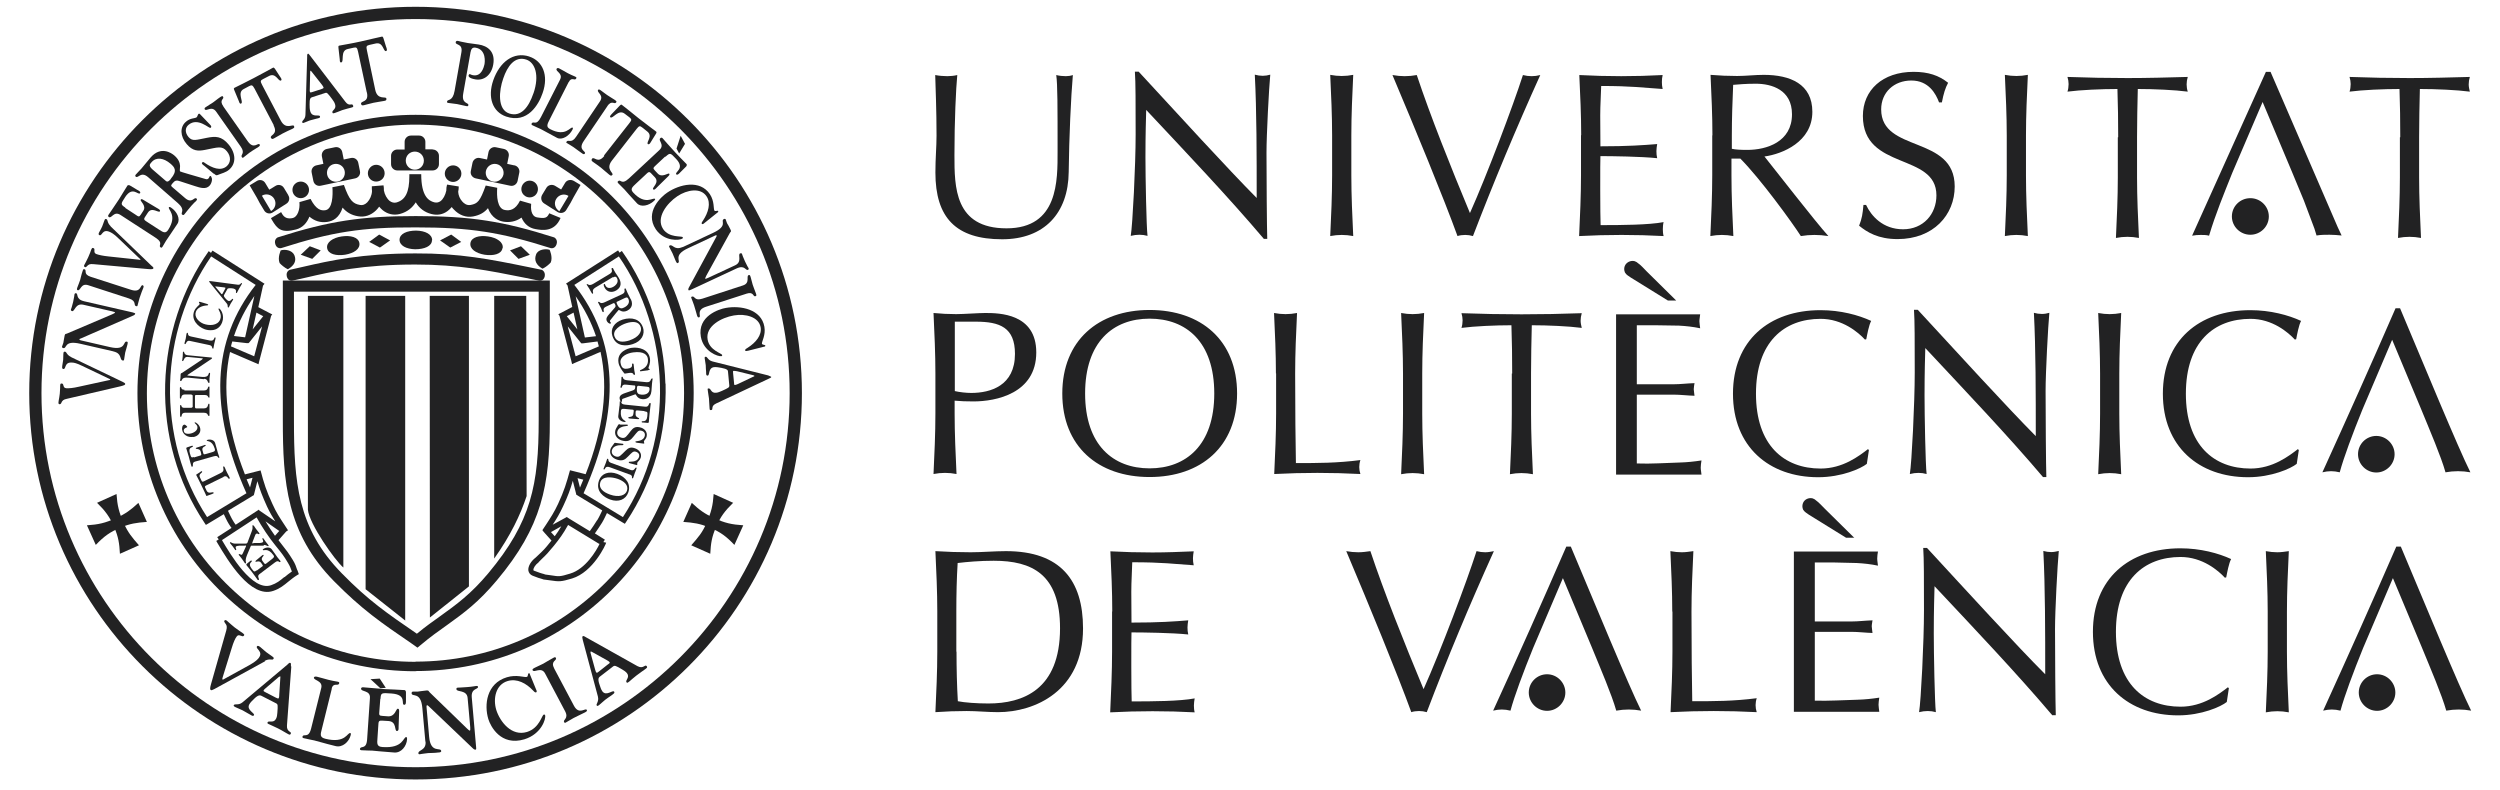 <?xml version="1.0" encoding="UTF-8"?><svg id="Capa_1" xmlns="http://www.w3.org/2000/svg" viewBox="0 0 132.59 41.92"><defs><style>.cls-1,.cls-2{fill:#222223;}.cls-2{fill-rule:evenodd;}</style></defs><g><path class="cls-2" d="M14.83,13.95c-.12-.29,.06-.67,.06-.67,.21-.07,.6-.02,.72,.25,.13,.3,0,.55-.34,.75,0,0-.21-.08-.44-.33Z"/><polygon class="cls-2" points="24.87 31.1 22.8 32.75 22.79 15.69 24.87 15.69 24.87 31.1"/><path class="cls-2" d="M26.21,29.61V15.69h1.7l.02,10.62c-.33,1-.86,2.1-1.71,3.3Z"/><polygon class="cls-2" points="19.39 31.25 21.49 32.91 21.49 15.69 19.39 15.69 19.39 31.25"/><path class="cls-2" d="M18.21,30.09V15.69h-1.88v11.34c.07,.76,1.44,2.7,1.88,3.07Z"/><path class="cls-1" d="M22.04,35.1c-7.86,0-14.25-6.39-14.25-14.24S14.18,6.61,22.04,6.61s14.24,6.39,14.24,14.24-6.39,14.24-14.24,14.24v.5c8.13,0,14.75-6.62,14.75-14.75s-6.62-14.75-14.75-14.75S7.29,12.72,7.29,20.85s6.62,14.75,14.75,14.75v-.5Z"/><path class="cls-1" d="M22.04,40.69c-10.94,0-19.84-8.9-19.84-19.84S11.1,1.01,22.04,1.01s19.84,8.9,19.84,19.84-8.9,19.84-19.84,19.84v.65c11.3,0,20.49-9.19,20.49-20.49S33.34,.36,22.04,.36,1.55,9.55,1.55,20.85s9.19,20.49,20.49,20.49v-.65Z"/><path class="cls-2" d="M5.14,26.66c.45,.44,.67,.74,.92,1.31,.22,.51,.27,.84,.3,1.4l1.01-.45c-.37-.42-.58-.67-.81-1.18-.25-.57-.34-.93-.38-1.54l-1.04,.47Z"/><path class="cls-2" d="M5.08,28.9c.43-.45,.74-.68,1.31-.92,.51-.21,.84-.26,1.4-.3l-.45-1.01c-.41,.38-.68,.58-1.19,.81-.57,.26-.93,.34-1.54,.38l.47,1.04Z"/><path class="cls-2" d="M38.89,26.66c-.45,.44-.68,.74-.92,1.31-.22,.51-.27,.84-.3,1.4l-1.01-.45c.37-.42,.59-.67,.81-1.18,.25-.57,.34-.93,.38-1.54l1.04,.47Z"/><path class="cls-2" d="M38.95,28.9c-.43-.45-.73-.68-1.31-.92-.52-.21-.84-.26-1.4-.3l.45-1.01c.41,.38,.68,.58,1.19,.81,.56,.26,.93,.34,1.54,.38l-.47,1.04Z"/><path class="cls-2" d="M14.04,35.05c.27-.15,.4-.01,.46-.1,.05-.06,0-.09-.08-.15-.1-.08-.21-.14-.31-.22-.1-.08-.19-.17-.29-.25-.04-.03-.14-.12-.19-.05-.1,.13,.36,.27,.09,.62-.05,.06-.15,.18-.45,.35l-1.36,.75s-.09,.06-.11,.04c-.02-.02,0-.08,.01-.12l.48-1.55c.09-.3,.18-.51,.27-.62,.12-.16,.29,.07,.37-.03,.05-.06,.03-.07-.08-.16-.06-.04-.17-.11-.4-.28-.12-.09-.23-.2-.34-.29-.05-.04-.14-.16-.21-.07-.02,.03,0,.08,.02,.1,.12,.15,.13,.23,.08,.42l-.81,2.85c-.06,.21-.05,.27-.02,.3,.04,.03,.07,.02,.19-.04l2.7-1.48Z"/><path class="cls-2" d="M17.59,36.52c.09-.35,.35-.1,.4-.28,.01-.05,0-.07-.1-.09-.07-.02-.13-.01-.49-.1-.17-.04-.41-.12-.59-.16-.09-.02-.15,0-.16,.04-.04,.16,.48,.16,.39,.55l-.54,2.16c-.14,.56-.41,.23-.46,.44,0,.03,.01,.06,.07,.07,.24,.06,.43,.09,.56,.12,.22,.05,.47,.14,1.13,.3,.36,.09,.71-.22,.8-.58,.02-.09,0-.11-.02-.11-.16-.04-.25,.57-1.33,.3-.31-.08-.25-.24-.18-.52l.53-2.14Z"/><path class="cls-2" d="M20.18,37.07c.02-.33,.04-.33,.58-.29,.86,.06,.48,.59,.68,.6,.1,0,.09-.15,.09-.21v-.47s-.01-.09-.07-.1c-.39-.03-.7-.03-1.02-.05-.68-.05-1-.09-1.19-.1-.06,0-.1,.03-.1,.07-.01,.19,.5,.07,.47,.5l-.15,2.2c-.04,.57-.36,.3-.38,.51,0,.03,.02,.05,.08,.06,.25,.02,.43,.01,.57,.02,.22,.02,.49,.05,1.17,.1,.37,.03,.66-.34,.68-.71,0-.09-.02-.1-.04-.11-.17-.01-.15,.61-1.26,.53-.32-.02-.29-.19-.27-.48l.04-.6c.02-.27,0-.33,.21-.32l.33,.02c.46,.03,.3,.52,.45,.53,.11,0,.09-.16,.09-.22l.03-.84c0-.13-.05-.12-.08-.12-.09,0-.13,.43-.52,.4l-.28-.02c-.19-.01-.19-.05-.17-.25l.05-.66Z"/><path class="cls-2" d="M22.57,39.33c.04,.48-.39,.43-.38,.62,0,.08,.09,.05,.14,.04,.12-.01,.24-.04,.38-.05,.16-.01,.31,0,.53-.03,.06,0,.17-.01,.16-.08-.02-.22-.56,.15-.64-.75l-.14-1.6s0-.08,.03-.08c.02,0,.05,.02,.08,.05l2.36,2.25s.06,.06,.12,.06c.05,0,.05-.04,.04-.15l-.23-2.63c-.04-.49,.35-.41,.33-.55,0-.01,0-.06-.09-.05-.04,0-.19,.04-.48,.06-.31,.03-.44,.02-.51,.03-.06,0-.07,.05-.06,.09,.01,.15,.55,.02,.59,.45l.14,1.56c.01,.12,0,.17-.02,.18-.03,0-.09-.05-.15-.11l-1.97-1.91c-.09-.08-.04-.12-.18-.11-.24,.02-.35,.05-.47,.06-.08,0-.17,0-.25,0-.05,0-.07,.04-.07,.09,.02,.22,.49-.12,.57,.78l.16,1.78Z"/><path class="cls-2" d="M28.1,35.72s-.04-.02-.06-.01c-.06,.02-.02,.17-.1,.19-.13,.04-.54-.14-1.06,.02-1.08,.33-1.21,1.46-.98,2.22,.11,.36,.65,1.45,1.91,1.07,.91-.28,1.16-1.1,1.1-1.28,0-.03-.05-.04-.07-.03-.11,.03-.22,.71-.89,.92-.82,.25-1.43-.54-1.63-1.17-.18-.6-.03-1.34,.6-1.53,.5-.15,.99,.12,1.34,.49,.05,.05,.11,.13,.17,.11,.07-.02,.02-.12,0-.16l-.34-.83Z"/><path class="cls-2" d="M29.39,35.44c-.21-.39,.17-.4,.09-.55-.03-.05-.05-.05-.17,.02-.22,.12-.36,.21-.5,.29-.14,.07-.3,.14-.46,.22-.03,.02-.14,.06-.1,.13,.08,.15,.46-.21,.66,.17l1.06,2c.21,.4-.13,.44-.05,.58,.01,.02,.03,.05,.07,.03,.1-.05,.26-.16,.43-.25,.31-.16,.46-.22,.61-.3,.09-.05,.12-.08,.09-.13-.07-.13-.41,.29-.68-.22l-1.05-1.98Z"/><path class="cls-2" d="M3.78,18.94c-.27-.13-.23-.28-.34-.29-.08,0-.07,.05-.08,.12-.01,.11,0,.21-.01,.32-.01,.11-.04,.21-.05,.32,0,.05-.03,.15,.06,.16,.16,.02,.03-.38,.47-.34,.08,0,.24,.03,.54,.18l1.38,.66s.1,.04,.1,.06c0,.02-.07,.04-.11,.04l-1.56,.34c-.3,.07-.52,.09-.67,.08-.2-.02-.1-.24-.23-.25-.08,0-.08,.01-.09,.13,0,.06,0,.17-.02,.41-.01,.13-.04,.25-.06,.38,0,.06-.05,.17,.06,.18,.03,0,.07-.04,.07-.05,.06-.15,.12-.2,.31-.24l2.83-.66c.2-.05,.26-.08,.26-.12,0-.04-.02-.06-.14-.12l-2.73-1.31Z"/><path class="cls-2" d="M6.02,18.64c.47,.11,.3,.44,.49,.48,.08,.02,.07-.06,.08-.1,.02-.1,.03-.2,.05-.32,.03-.13,.08-.25,.12-.43,.01-.05,.04-.14-.03-.15-.22-.05-.01,.49-.89,.29l-1.56-.36s-.07-.02-.07-.05c0-.02,.03-.04,.08-.05l2.79-1.22s.07-.03,.09-.08c.01-.04-.03-.05-.13-.08l-2.57-.59c-.48-.11-.3-.4-.44-.43-.01,0-.06-.01-.08,.06,0,.03-.02,.17-.07,.4-.06,.25-.1,.36-.12,.41-.01,.05,.03,.07,.06,.08,.15,.04,.17-.43,.59-.34l1.53,.35c.12,.03,.17,.05,.16,.07,0,.02-.07,.05-.15,.09l-2.37,1.01c-.1,.05-.12,0-.15,.11-.04,.19-.05,.29-.07,.39-.02,.07-.05,.13-.07,.2-.01,.04,.02,.07,.06,.08,.22,.05,.02-.43,.9-.23l1.74,.4Z"/><path class="cls-2" d="M4.81,14.68c-.42-.14-.18-.35-.33-.4-.05-.02-.07,0-.1,.1-.07,.2-.09,.34-.13,.47-.04,.13-.1,.26-.15,.4-.01,.03-.05,.12,.02,.14,.16,.05,.16-.4,.57-.26l2.15,.7c.43,.14,.22,.36,.38,.41,.02,0,.06,.01,.07-.02,.03-.09,.06-.25,.11-.41,.09-.28,.15-.41,.2-.54,.03-.08,.02-.12-.03-.14-.14-.05-.07,.42-.62,.24l-2.14-.69Z"/><path class="cls-2" d="M5.87,12c-.21-.21-.13-.34-.23-.38-.07-.03-.08,.02-.11,.09-.04,.1-.07,.2-.11,.3-.04,.1-.1,.19-.15,.29-.02,.04-.08,.13,0,.17,.15,.07,.15-.35,.55-.17,.07,.03,.22,.1,.46,.34l1.1,1.05s.08,.06,.07,.08c0,.02-.08,.01-.11,0l-1.59-.17c-.3-.03-.52-.08-.65-.13-.18-.08-.02-.26-.14-.31-.07-.03-.08-.01-.13,.1-.02,.06-.05,.16-.15,.38-.05,.12-.12,.23-.17,.34-.02,.05-.11,.14,0,.19,.03,.01,.08-.02,.08-.03,.11-.12,.17-.15,.37-.13l2.89,.26c.21,.02,.27,0,.28-.03,.02-.04,0-.07-.1-.15l-2.17-2.09Z"/><path class="cls-2" d="M6.66,11.02c-.27-.18-.27-.19-.02-.57,.4-.61,.7-.06,.79-.21,.05-.07-.09-.14-.15-.17l-.4-.24s-.09-.03-.12,.01c-.18,.28-.31,.51-.45,.73-.31,.48-.48,.7-.56,.83-.03,.04-.01,.09,.02,.11,.16,.1,.26-.34,.62-.11l1.85,1.2c.48,.31,.11,.42,.29,.53,.02,.02,.06,0,.08-.03,.11-.17,.18-.32,.25-.41,.1-.16,.24-.34,.55-.82,.17-.26-.03-.66-.34-.86-.07-.05-.1-.03-.11-.02-.08,.12,.47,.41-.04,1.2-.15,.23-.28,.12-.53-.04l-.51-.33c-.23-.15-.28-.17-.19-.31l.15-.23c.21-.33,.57,.03,.64-.07,.05-.08-.11-.15-.16-.18l-.72-.43c-.11-.07-.12-.03-.14,0-.04,.06,.32,.31,.14,.58l-.13,.2c-.09,.14-.12,.12-.29,0l-.55-.36Z"/><path class="cls-2" d="M11.35,9.21c.09,.07,.11,.11,.2,.07,.21-.09,.43-.13,.6-.28,.38-.32,.37-.86-.02-1.33-.38-.46-.7-.45-1.16-.36-.57,.11-.76,.2-.97-.04-.2-.24-.19-.49,0-.65,.5-.42,1.1,.22,1.17,.16,.06-.05,.04-.1-.04-.18l-.44-.46c-.08-.08-.11-.14-.16-.1-.04,.03-.06,.15-.1,.18-.09,.07-.33,.03-.56,.23-.34,.28-.32,.78,.03,1.19,.32,.38,.61,.38,.97,.31,.68-.13,.9-.24,1.16,.07,.24,.29,.21,.61-.01,.8-.32,.27-.77,.09-1.16-.18-.05-.04-.08-.06-.13-.03-.07,.06,.04,.14,.1,.18l.5,.42Z"/><path class="cls-2" d="M11.85,5.65c-.26-.37,.07-.39-.02-.52-.03-.05-.05-.04-.15,.02-.18,.12-.28,.22-.39,.29-.11,.08-.24,.14-.36,.23-.03,.02-.11,.06-.07,.13,.09,.13,.37-.22,.61,.13l1.3,1.85c.26,.37-.04,.42,.06,.56,.01,.02,.04,.04,.07,.02,.08-.06,.2-.16,.33-.26,.24-.17,.37-.23,.48-.31,.07-.05,.09-.08,.06-.13-.09-.12-.31,.3-.64-.18l-1.29-1.84Z"/><path class="cls-2" d="M24.95,2.79c.04-.21,.11-.29,.28-.26,.57,.1,.49,.78,.46,.9-.03,.12-.15,.64-.6,.56-.08-.01-.14-.05-.17-.06-.05,0-.06,.05-.07,.08,0,.02,0,.14,.36,.2,.44,.08,.85-.21,.95-.79,.12-.68-.3-.99-.78-1.06-.26-.04-.53-.07-.58-.08-.28-.05-.48-.1-.51-.11-.09-.02-.12,.04-.12,.07-.03,.17,.39,.05,.3,.54l-.36,2.04c-.1,.58-.38,.43-.4,.56-.01,.08,.05,.08,.07,.08,.02,0,.31,.04,.46,.06,.08,.01,.24,.06,.5,.11,.05,0,.09,.02,.1-.05,.03-.16-.38-.05-.27-.63l.38-2.15Z"/><path class="cls-2" d="M28.08,3c-.85-.28-1.58,.29-1.92,1.26-.31,.9-.04,1.67,.68,1.92,1.14,.39,1.73-.63,1.94-1.25,.33-.94,0-1.7-.71-1.93Zm.21,1.95c-.25,.74-.66,1.27-1.28,1.07-.64-.21-.55-1.21-.32-1.86,.22-.65,.61-1.2,1.22-1,.46,.15,.72,.82,.38,1.8Z"/><path class="cls-2" d="M30.16,4.36c.16-.32,.32-.04,.4-.2,.03-.05,.01-.06-.06-.1-.05-.03-.1-.03-.39-.18-.13-.07-.31-.18-.45-.25-.07-.04-.12-.02-.14,.02-.07,.15,.36,.23,.18,.58l-1.01,1.98c-.26,.51-.4,.16-.5,.35-.01,.02,0,.06,.04,.08,.18,.09,.33,.15,.44,.2,.17,.09,.36,.2,.87,.47,.27,.14,.65-.1,.82-.43,.04-.08,.02-.1,.01-.11-.13-.06-.36,.51-1.19,.08-.24-.12-.15-.27-.02-.53l1-1.97Z"/><path class="cls-2" d="M32.2,5.64c.25-.37,.39-.07,.48-.21,.03-.05,.02-.06-.07-.13-.18-.12-.3-.18-.41-.26-.11-.07-.22-.17-.34-.25-.03-.02-.1-.08-.14-.02-.09,.14,.34,.27,.09,.62l-1.26,1.87c-.25,.37-.41,.12-.5,.25-.01,.02-.03,.05,0,.07,.08,.05,.23,.13,.36,.22,.24,.17,.35,.26,.47,.34,.07,.05,.11,.05,.14,0,.08-.13-.39-.18-.06-.66l1.26-1.86Z"/><path class="cls-2" d="M32.05,8.27c-.35,.44-.54,0-.65,.15-.06,.08-.01,.12,.04,.16,.12,.09,.23,.15,.43,.31,.2,.16,.28,.25,.4,.34,.09,.07,.14,.13,.21,.04,.08-.1-.38-.29-.03-.75l1.31-1.68c.14-.18,.18-.17,.3-.08l.25,.2c.35,.25-.06,.59,.05,.68,.08,.06,.16-.11,.19-.16l.23-.37s.07-.09,.02-.13c-.28-.22-.49-.36-.92-.7-.43-.34-.62-.51-.9-.72-.04-.04-.08,.02-.12,.05l-.43,.45s-.12,.11-.06,.16c.13,.11,.42-.45,.76-.19l.25,.19c.12,.1,.14,.14,0,.31l-1.35,1.72Z"/><path class="cls-2" d="M35.3,8.31c.24-.22,.25-.21,.56,.12,.5,.53-.11,.69,.01,.82,.06,.06,.16-.06,.2-.1l.33-.33s.05-.08,.01-.12c-.23-.24-.42-.42-.6-.62-.39-.42-.56-.63-.67-.75-.04-.04-.08-.04-.12,0-.14,.13,.26,.34-.05,.63l-1.61,1.5c-.42,.39-.43,0-.59,.16-.02,.02-.02,.05,.01,.09,.14,.15,.26,.25,.34,.34,.13,.14,.27,.32,.66,.73,.21,.23,.64,.13,.91-.13,.07-.06,.06-.09,.05-.1-.1-.1-.51,.36-1.15-.33-.19-.2-.05-.3,.16-.5l.44-.41c.2-.19,.23-.24,.35-.11l.19,.2c.27,.29-.17,.55-.09,.64,.06,.07,.17-.07,.21-.11l.6-.59c.09-.09,.05-.11,.04-.13-.05-.05-.38,.23-.6,0l-.16-.17c-.11-.12-.09-.14,.06-.28l.48-.45Z"/><path class="cls-2" d="M38.09,11.24s0-.04,0-.05c-.03-.04-.16,.04-.2-.02-.06-.09,.01-.49-.24-.87-.53-.79-1.61-.53-2.27-.08-.31,.21-1.21,1.02-.6,1.94,.45,.66,1.26,.6,1.42,.49,.02-.02,.02-.06,.01-.07-.06-.08-.71,.05-1.04-.43-.4-.6,.2-1.37,.75-1.74,.52-.35,1.24-.47,1.55,0,.25,.36,.09,.87-.18,1.28-.04,.06-.1,.13-.07,.18,.04,.05,.12-.02,.15-.05l.7-.56Z"/><path class="cls-2" d="M36.2,13.1c-.44,.2-.51-.16-.68-.08-.07,.03-.02,.09,0,.13,.04,.09,.1,.18,.15,.29,.06,.12,.09,.24,.17,.41,.02,.04,.06,.13,.11,.1,.2-.09-.29-.4,.53-.78l1.45-.68s.07-.03,.08,0c0,.02,0,.05-.03,.09l-1.45,2.68s-.04,.07-.02,.12c.02,.04,.05,.02,.15-.02l2.4-1.12c.45-.21,.48,.13,.61,.07,.01,0,.06-.03,.03-.09-.02-.03-.09-.14-.19-.36-.11-.24-.14-.34-.16-.4-.02-.04-.07-.03-.1-.02-.14,.07,.13,.45-.26,.63l-1.42,.66c-.11,.05-.16,.07-.17,.05,0-.02,.02-.09,.06-.16l1.24-2.25c.05-.1,.1-.07,.05-.18-.08-.18-.14-.26-.19-.35-.03-.06-.04-.13-.07-.2-.02-.04-.06-.04-.1-.02-.2,.1,.25,.35-.57,.73l-1.62,.76Z"/><path class="cls-2" d="M39.57,15.58c.43-.14,.35,.18,.5,.13,.05-.02,.06-.04,.02-.15-.07-.2-.13-.33-.17-.46-.04-.13-.07-.27-.11-.41-.01-.03-.03-.13-.1-.1-.16,.05,.1,.42-.31,.55l-2.15,.7c-.43,.14-.39-.16-.55-.11-.02,0-.05,.02-.04,.06,.03,.09,.1,.24,.15,.4,.09,.28,.12,.42,.16,.55,.03,.08,.06,.11,.11,.09,.14-.05-.19-.38,.36-.56l2.14-.69Z"/><path class="cls-2" d="M40.57,18.38s.02-.03,.02-.05c0-.05-.16-.03-.18-.1-.02-.11,.21-.45,.13-.9-.16-.93-1.26-1.14-2.04-1-.37,.06-1.52,.44-1.33,1.53,.14,.79,.91,1.06,1.09,1.03,.03,0,.05-.04,.04-.06-.02-.1-.67-.24-.77-.82-.13-.71,.74-1.17,1.39-1.28,.62-.11,1.32,.08,1.42,.62,.08,.43-.27,.83-.68,1.09-.06,.04-.15,.08-.14,.14,0,.06,.11,.03,.16,.02l.87-.22Z"/><path class="cls-2" d="M13.61,30.25c-.12,.09-.13,.09-.27-.1-.23-.3,.07-.34,.01-.41-.03-.04-.08,.02-.1,.03l-.17,.14s-.03,.04-.01,.06c.11,.14,.19,.24,.28,.35,.18,.24,.26,.36,.31,.43,.02,.02,.04,.02,.06,.01,.07-.05-.12-.19,.04-.31l.82-.62c.21-.16,.21,.03,.29-.03,.01,0,.01-.02,0-.05-.07-.09-.12-.15-.16-.2-.06-.08-.12-.18-.3-.42-.1-.13-.31-.11-.45-.01-.03,.03-.03,.04-.02,.05,.04,.06,.26-.14,.55,.26,.09,.11,.02,.15-.09,.24l-.22,.17c-.1,.08-.12,.1-.17,.03l-.09-.12c-.12-.16,.09-.26,.06-.31-.03-.04-.08,.02-.11,.04l-.3,.25s-.03,.05-.02,.06c.02,.03,.19-.08,.29,.05l.07,.1c.05,.07,.04,.08-.04,.13l-.25,.19Z"/><path class="cls-2" d="M13.99,28.9c.14,0,.21,.09,.25,.06,.02-.02,0-.04-.02-.07-.04-.05-.08-.1-.12-.15-.03-.04-.06-.09-.12-.17-.02-.03-.04-.04-.05-.03-.06,.05,.09,.15,0,.22-.02,.02-.08,.03-.16,.04h-.29c-.07,.02-.1,.02-.11,.02,0,0,.01-.04,.03-.09l.12-.31c.02-.05,.03-.09,.07-.11,.07-.05,.11,.05,.16,.01,.03-.02,0-.04-.01-.06-.04-.05-.08-.1-.14-.18-.06-.07-.08-.12-.11-.16-.05-.06-.07-.08-.09-.06-.04,.03,.04,.1-.05,.32l-.2,.53c-.02,.06-.03,.09-.06,.11-.02,.01-.07,.01-.13,.01h-.41c-.25,.02-.3-.1-.34-.07-.02,.01-.02,.03,0,.06,.06,.08,.1,.12,.14,.17,.03,.04,.06,.09,.12,.17,0,0,.02,.03,.05,.01,.04-.03-.07-.14,0-.19,.03-.02,.07-.03,.18-.04h.28s.06-.02,.07,0c0,.01,0,.03-.01,.05l-.16,.35s-.03,.05-.04,.07c-.06,.05-.12-.05-.17-.02,0,0-.02,.01,0,.05,.03,.04,.07,.07,.16,.2,.09,.12,.12,.18,.15,.22,.02,.03,.03,.03,.05,.02,.07-.05-.08-.07,.07-.44l.16-.38s.04-.11,.06-.12c.01,0,.06,0,.11,0h.56Z"/><path class="cls-2" d="M19.95,8.74c.25,0,.45,.2,.45,.45s-.2,.44-.45,.44-.44-.2-.44-.44,.2-.45,.44-.45Z"/><circle class="cls-1" cx="15.95" cy="10.07" r=".44"/><path class="cls-1" d="M29.13,11.31c-.11,.25-.22,.29-.64,.22-.35-.06-.34-.52-.32-.72l-.59-.17c-.25,.51-.56,.54-.79,.5-.43-.06-.45-.76-.42-1.18l-.61-.12c-.3,.84-.43,.96-.8,1.03-.21,.04-.36-.09-.44-.18-.13-.14-.21-.33-.22-.52,.02-.09,.03-.18,.03-.28l-.62-.1c-.03,.1-.04,.21-.04,.32-.05,.24-.17,.46-.31,.56-.1,.07-.2,.09-.33,.06-.3-.08-.69-.32-.69-1.49h-.63s0,.07,0,.11h0c0,.84-.21,1.26-.69,1.39-.12,.03-.24,0-.35-.08-.15-.12-.27-.34-.31-.56,0-.09,0-.18-.02-.27l-.62,.05c0,.09,0,.18,.01,.26-.01,.22-.11,.44-.25,.59-.12,.12-.25,.17-.39,.14-.38-.07-.56-.24-.85-1.06l-.61,.12c.03,.43,.01,1.17-.38,1.22-.22,.03-.48-.02-.78-.6l-.59,.17c.04,.4-.11,.78-.34,.84q-.4,.1-.58-.22l-.05-.09-.54,.32,.05,.09c.29,.5,.51,.71,1.28,.51,.35-.09,.58-.35,.71-.68,.27,.23,.58,.33,.94,.28,.31-.04,.65-.22,.82-.76,.2,.24,.46,.4,.82,.46,.35,.06,.68-.05,.95-.31,.06-.06,.12-.13,.17-.2,.06,.07,.12,.13,.19,.19,.26,.21,.58,.28,.9,.2,.42-.11,.68-.35,.85-.62,.19,.32,.47,.53,.83,.62,.31,.08,.61,.03,.86-.16,.08-.06,.15-.13,.22-.21,.03,.05,.07,.09,.11,.13,.28,.3,.65,.44,1.02,.37,.37-.07,.61-.22,.79-.44,.2,.53,.58,.68,.84,.72,.28,.04,.62,.01,.94-.22,.14,.33,.39,.55,.74,.61,.33,.06,1.01,.18,1.33-.59l-.58-.24Z"/><path class="cls-2" d="M24.03,8.77c.25,0,.44,.2,.44,.44s-.2,.44-.44,.44-.44-.2-.44-.44,.2-.44,.44-.44Z"/><path class="cls-2" d="M28.09,9.58c.25,0,.44,.2,.44,.45s-.2,.44-.44,.44-.44-.2-.44-.44,.2-.45,.44-.45Z"/><polygon class="cls-2" points="15.95 13.51 16.43 13.06 17.01 13.28 16.56 13.73 15.95 13.51"/><path class="cls-1" d="M14.91,13.16c2.69-.86,4.29-1.11,7.14-1.1,2.87,0,4.48,.25,7.16,1.1,0,0,.22,.06,.31-.21,.08-.26-.13-.36-.13-.36-2.71-.86-4.42-1.13-7.34-1.13-2.88,0-4.59,.26-7.32,1.13,0,0-.21,.09-.13,.36,.08,.26,.31,.21,.31,.21Z"/><path class="cls-1" d="M15.48,14.89c.24-.05,.49-.11,.76-.17,1.33-.31,2.99-.69,5.78-.69,2.31,0,3.87,.31,5.86,.71l.73,.15s.22,.03,.28-.23c.05-.27-.16-.35-.16-.35l-.73-.15c-2.01-.41-3.61-.73-5.97-.72-2.86,0-4.55,.39-5.91,.7-.26,.06-.51,.12-.75,.17,0,0-.22,.08-.16,.35,.06,.26,.28,.23,.28,.23Z"/><polygon class="cls-2" points="19.58 12.83 20.11 12.44 20.69 12.75 20.15 13.13 19.58 12.83"/><path class="cls-2" d="M29.21,13.92c.12-.29-.06-.67-.06-.67-.21-.07-.62-.03-.72,.25-.11,.3,0,.55,.34,.75,0,0,.21-.08,.44-.33Z"/><polygon class="cls-2" points="28.1 13.51 27.63 13.06 27.05 13.28 27.5 13.73 28.1 13.51"/><polygon class="cls-2" points="24.46 12.83 23.93 12.44 23.34 12.75 23.88 13.13 24.46 12.83"/><path class="cls-2" d="M26.66,13.16c.05-.31-.3-.55-.77-.62-.47-.07-.89,.04-.94,.35-.05,.31,.28,.54,.75,.62,.47,.07,.9-.03,.95-.35Z"/><path class="cls-2" d="M32.52,14.71c.09-.05,.15-.05,.19,.02,.16,.26-.12,.45-.18,.48-.05,.03-.29,.15-.41-.05-.02-.04-.03-.07-.04-.09-.01-.02-.04,0-.05,0,0,0-.05,.04,.05,.21,.12,.2,.36,.27,.61,.12,.29-.18,.26-.44,.13-.66-.07-.12-.15-.23-.17-.26-.08-.13-.13-.23-.13-.24-.02-.04-.05-.03-.07-.02-.07,.04,.11,.17-.1,.3l-.88,.53c-.25,.15-.29-.01-.34,.02-.03,.02-.01,.05,0,.05,0,.01,.09,.13,.13,.2,.02,.04,.06,.12,.13,.23,.01,.02,.02,.04,.05,.02,.07-.04-.11-.17,.14-.32l.92-.55Z"/><path class="cls-2" d="M34.38,19.63s.09-.01,.08-.04c0-.03-.07-.03-.07-.07,0-.05,.12-.24,.08-.51-.07-.49-.6-.62-.99-.56-.18,.03-.76,.2-.68,.77,.03,.21,.17,.41,.31,.58,.01,.02,.03,.02,.06,.01,.03,0,.1-.02,.19-.03,.29-.04,.19,.11,.29,.1,.02,0,.03-.02,.03-.03-.01-.07-.03-.14-.04-.21-.01-.09-.02-.18-.03-.27,0-.03,0-.1-.06-.09-.09,.01,.1,.22-.26,.27-.13,.02-.33,.04-.38-.31-.05-.32,.35-.51,.67-.55,.58-.08,.76,.15,.78,.34,.07,.51-.43,.58-.42,.62,0,.04,.02,.05,.05,.04l.38-.05Z"/><path class="cls-2" d="M34.19,21.82c.16,.02,.16,.03,.14,.26-.04,.38-.29,.2-.3,.29,0,.05,.07,.04,.1,.04l.23,.02s.04,0,.05-.04c.02-.17,.02-.31,.04-.45,.03-.3,.05-.44,.06-.52,0-.03-.01-.05-.03-.05-.09,0-.04,.22-.25,.2l-1.08-.11c-.28-.03-.14-.16-.25-.18-.01,0-.03,0-.03,.03-.01,.11,0,.19-.02,.25-.01,.1-.03,.21-.06,.51-.02,.16,.16,.3,.34,.31,.04,0,.05,0,.05-.02,0-.07-.3-.08-.25-.56,.02-.14,.1-.12,.24-.11l.29,.03c.13,.01,.16,0,.15,.1l-.02,.14c-.02,.2-.26,.12-.27,.19,0,.05,.08,.04,.11,.05l.41,.03c.06,0,.06-.02,.06-.03,0-.04-.21-.07-.19-.24v-.12c.02-.08,.04-.08,.14-.07l.32,.03Z"/><path class="cls-2" d="M32.88,22.5c-.06,0-.07,0-.1,.04-.05,.11-.13,.19-.15,.31-.05,.25,.12,.47,.42,.53,.29,.06,.41-.05,.56-.24,.19-.23,.24-.33,.39-.3,.15,.03,.22,.13,.2,.26-.06,.33-.49,.28-.5,.32,0,.04,.02,.05,.07,.06l.31,.04c.05,0,.09,.02,.09-.01,0-.02-.02-.08-.02-.1,.01-.06,.12-.12,.15-.28,.04-.23-.12-.42-.38-.47-.24-.05-.35,.05-.47,.2-.22,.28-.28,.4-.47,.36-.18-.04-.27-.17-.24-.32,.04-.21,.27-.29,.5-.31,.03,0,.05,0,.06-.03,.01-.05-.06-.04-.09-.04h-.32Z"/><path class="cls-2" d="M32.67,23.49c-.06,0-.07-.02-.1,.03-.06,.1-.15,.18-.19,.29-.08,.25,.06,.48,.35,.57,.28,.09,.42,0,.58-.17,.21-.21,.27-.3,.42-.25,.15,.05,.2,.16,.16,.28-.11,.32-.52,.22-.54,.26-.01,.04,.01,.06,.06,.07l.3,.08c.05,.01,.08,.03,.09,0,0-.02-.01-.08,0-.11,.02-.06,.13-.11,.18-.26,.07-.22-.07-.43-.32-.51-.23-.08-.35,0-.49,.14-.26,.25-.32,.36-.51,.3-.18-.06-.25-.2-.2-.35,.07-.21,.31-.26,.54-.25,.03,0,.05,0,.06-.03,.02-.05-.05-.05-.09-.05l-.32-.04Z"/><path class="cls-2" d="M33.39,25.16c.21,.07,.08,.19,.15,.21,.03,0,.03,0,.05-.05,.04-.1,.05-.17,.08-.24,.02-.06,.06-.13,.08-.21,0-.02,.03-.06,0-.07-.08-.03-.09,.2-.29,.13l-1.05-.38c-.21-.08-.1-.19-.18-.22-.01,0-.03,0-.03,.01-.02,.05-.04,.13-.07,.21-.05,.14-.09,.21-.11,.28-.02,.04-.01,.06,.01,.07,.07,.03,.04-.22,.31-.12l1.04,.38Z"/><path class="cls-2" d="M32.73,25.13c-.44-.16-.83-.02-.96,.35-.21,.59,.28,.9,.58,1.01,.46,.17,.84,0,.97-.37,.16-.44-.12-.82-.59-.99Zm.52,.9c-.08,.24-.42,.37-.9,.2-.36-.13-.62-.34-.51-.66,.11-.33,.61-.28,.93-.17,.32,.12,.58,.32,.48,.63Z"/><path class="cls-1" d="M15.76,30.22c-.06-.18-.1-.31-.23-.52-.23-.37-.31-.48-.69-.96-.02-.03-.05-.06-.07-.09l.38-.43,.04-.04,.09-.06-.02-.02h0s0,0,0,0l-.19-.29c-.23-.35-.42-.63-.62-1.08-.32-.69-.45-1.09-.63-1.78h0s0,0,0,0l-.24,.06-.59,.15c-.95-2.42-1.21-4.57-.79-6.49l1.35,.58,.16,.07,.04-.17,.63-2.4,.06-.07-.03-.02h0s0,0,0,0l-.12-.06-.59-.31,.25-1.14,.08-.1-.14-.09-2.62-1.67-.08,.12-.12-.09c-1.42,2.01-2.24,4.52-2.31,7.06-.07,2.65,.65,5.19,2.08,7.34l.08,.12,.12-.07,.83-.5c.06,.12,.16,.35,.26,.51,.04,.07,.1,.15,.15,.22l-.76,.49,.08,.12-.13,.08,.08,.14c.52,.87,1.73,2.92,2.94,2.51,.36-.12,.58-.31,.8-.49,.14-.11,.28-.23,.46-.34l.1-.06s-.04-.11-.04-.11l-.04-.11Zm-1.18-1.81c-.17-.23-.34-.5-.5-.76l.73,.51-.23,.26Zm-1.19-3.06l-.13,.5c-.06-.14-.12-.28-.18-.43l.31-.08Zm.1-6.45l-1.24-.53c.02-.09,.04-.17,.07-.26l.78,.09h.08s.05-.05,.05-.05l.67-.84-.42,1.59Zm-1.08-1.08c.25-.74,.61-1.45,1.08-2.12l-.49,2.19-.59-.07Zm1.55-1.05l-.56,.7,.2-.89,.36,.19Zm-2.98,10.65c-1.35-2.07-2.02-4.5-1.96-7.04,.06-2.44,.84-4.84,2.18-6.78l2.36,1.51c-2.33,2.96-2.49,6.58-.49,11.05l-2.08,1.26Zm1.11-.33l1.24-.75,.11-.07h0s.02,0,.02,0l.19-.75c.13,.45,.27,.81,.51,1.34,.15,.32,.29,.56,.44,.79l-.85-.58h0s-.02-.04-.02-.04l-.14,.09-1.09,.71c-.05-.07-.11-.15-.14-.21-.1-.16-.21-.41-.26-.51Zm2.98,3.52c-.21,.18-.4,.33-.7,.43-.99,.33-2.15-1.64-2.59-2.38v-.02s1.83-1.2,1.83-1.2c.28,.51,.67,1.09,.99,1.48,.38,.47,.45,.56,.67,.93,.11,.18,.15,.29,.21,.46h0c-.15,.1-.27,.2-.39,.3Zm20.22-10.24c-.07-2.54-.89-5.05-2.31-7.06l-.12,.09-.08-.12-2.62,1.67-.14,.09,.08,.1,.25,1.14-.59,.31-.12,.06h0s0,0,0,0l-.03,.02,.06,.07,.63,2.4,.04,.17,.16-.07,1.35-.58c.42,1.92,.16,4.07-.79,6.49l-.59-.15-.24-.06h0s0,0,0,0c-.19,.69-.31,1.09-.63,1.78-.21,.45-.39,.72-.63,1.09l-.2,.3h.01s-.01,.02-.01,.02l.12,.14,.36,.4s-.04,.05-.06,.07c-.3,.38-.37,.44-.6,.66l-.18,.17c-.26,.2-.41,.47-.39,.68,.02,.13,.1,.23,.22,.28,.3,.12,.38,.14,.46,.16,.04,.01,.07,.02,.15,.05h.01s.02,0,.02,0l.3,.04c.48,.07,.56,.08,1.16-.1,1.12-.34,1.79-1.8,1.81-1.9l-.15-.03,.08-.13-.53-.33c.11-.16,.27-.39,.38-.57,.1-.16,.2-.39,.26-.51l.83,.5,.12,.07,.08-.12c1.43-2.15,2.15-4.68,2.08-7.34Zm-4.87-3.79l.2,.89-.56-.7,.36-.19Zm.11-.87c.47,.67,.83,1.38,1.08,2.12l-.59,.07-.49-2.19Zm0,3.19l-.42-1.59,.67,.84,.05,.06h.08s.78-.1,.78-.1c.02,.08,.05,.17,.07,.26l-1.24,.53Zm.41,6.53c-.06,.14-.12,.28-.18,.43l-.13-.5,.31,.08Zm-1.72,2.79l.55-.31c-.12,.21-.23,.37-.35,.53l-.2-.22Zm2.58,.62c-.17,.37-.75,1.34-1.56,1.58-.55,.17-.59,.16-1.03,.09l-.29-.04c-.07-.03-.12-.04-.16-.05-.07-.02-.14-.04-.43-.15-.04-.01-.04-.03-.04-.04-.01-.09,.09-.27,.28-.41h0s0-.01,0-.01l.18-.18c.23-.22,.31-.3,.63-.69,.28-.35,.48-.61,.75-1.1l1.64,1Zm-.14-1.24c-.11,.18-.27,.42-.38,.57l-1.1-.67-.12-.08h0s0,0,0,0h0s0,0,0,0l-.75,.41c.2-.3,.37-.58,.56-.99,.25-.53,.38-.89,.51-1.34l.19,.75h.02s0,0,0,0l.11,.07,1.24,.75c-.05,.1-.16,.35-.26,.51Zm1.37-.18l-2.08-1.26c2-4.47,1.83-8.09-.49-11.05l2.36-1.51c1.34,1.94,2.11,4.34,2.18,6.78,.07,2.54-.61,4.97-1.96,7.04Z"/><path class="cls-2" d="M22.92,12.74c0-.32-.37-.5-.85-.51-.48,0-.87,.16-.88,.48,0,.32,.36,.5,.83,.51,.48,0,.89-.16,.89-.48Z"/><path class="cls-2" d="M17.35,13.16c-.05-.31,.3-.55,.77-.62,.47-.07,.89,.04,.94,.35,.05,.31-.28,.54-.76,.62-.47,.07-.9-.03-.95-.35Z"/><path class="cls-2" d="M11.84,25.29c.24-.12,.24,.13,.32,.1,.04-.02,.03-.05,.01-.08-.03-.07-.07-.13-.13-.25-.06-.12-.08-.18-.11-.25-.03-.05-.04-.09-.08-.07-.06,.03,.11,.23-.13,.34l-.89,.44c-.1,.05-.11,.03-.15-.04l-.07-.15c-.11-.2,.14-.25,.11-.32-.02-.05-.09,.01-.11,.03l-.17,.11s-.05,.02-.03,.05c.08,.16,.15,.28,.27,.54,.13,.26,.18,.38,.26,.55,.01,.03,.04,.01,.06,0l.27-.1s.08-.02,.06-.06c-.04-.08-.27,.1-.37-.1l-.07-.15c-.04-.07-.03-.1,.06-.14l.92-.45Z"/><path class="cls-2" d="M10.29,24.24c-.15,.04-.15,.03-.22-.2-.11-.37,.19-.29,.16-.38-.01-.04-.08-.01-.11,0l-.21,.07s-.04,.03-.03,.05c.05,.17,.09,.3,.13,.43,.08,.29,.11,.43,.14,.51,0,.03,.03,.04,.05,.03,.08-.02-.05-.22,.15-.27l.99-.28c.26-.07,.19,.1,.28,.08,.01,0,.02-.02,.01-.04-.03-.1-.06-.18-.08-.24-.03-.09-.05-.21-.14-.5-.04-.16-.25-.22-.41-.17-.04,.01-.04,.03-.04,.03,.02,.07,.29-.03,.43,.44,.04,.14-.04,.15-.17,.19l-.27,.08c-.12,.03-.15,.05-.17-.04l-.04-.14c-.06-.2,.18-.21,.17-.27-.01-.05-.09-.01-.11,0l-.37,.12c-.06,.02-.05,.04-.04,.05,.01,.04,.21-.01,.25,.15l.03,.12c.02,.08,0,.09-.08,.11l-.3,.09Z"/><path class="cls-2" d="M10.25,23.18c.25-.04,.41-.23,.37-.45-.03-.2-.23-.34-.28-.33-.02,0-.02,.02-.02,.02,0,.03,.14,.11,.15,.22,.03,.18-.19,.33-.4,.36-.13,.02-.3,.01-.32-.14-.02-.11,.05-.15,.15-.19,.01,0,.03-.01,.03-.03,0-.03-.12-.13-.15-.12-.13,.02-.13,.21-.12,.27,.04,.26,.3,.43,.59,.38Z"/><path class="cls-2" d="M9.78,20.67c-.22,0-.12-.14-.21-.14-.02,0-.03,0-.03,.04,0,.09,0,.16,0,.26,0,.12,0,.17,0,.26,0,.03,0,.05,.04,.05,.06,0-.01-.22,.23-.22h.31s.1,.01,.1,.07v.59s-.03,.05-.09,.05h-.35c-.2,0-.13-.15-.2-.15-.02,0-.03,.02-.03,.05,0,.06,0,.14,0,.26,0,.1,0,.16,0,.22,0,.04,0,.1,.04,.1,.08,0-.01-.22,.23-.22h.98c.27,0,.19,.17,.28,.17,.03,0,.03-.02,.03-.04,0-.1,0-.18,0-.26,0-.14,0-.21,0-.29,0-.06-.02-.06-.03-.06-.08,0,0,.25-.27,.25h-.35c-.1,0-.12,0-.12-.1v-.53c0-.09,.02-.08,.12-.08h.4c.21,0,.15,.14,.23,.14,.02,0,.02-.01,.02-.04,0-.1,0-.18,0-.25,0-.08,0-.2,0-.26,0-.03,0-.04-.03-.04-.09,0,0,.21-.28,.21h-1.02Z"/><path class="cls-2" d="M10.83,20.09c.22,.02,.16,.21,.25,.22,.04,0,.03-.04,.03-.06,0-.05,0-.11,0-.17,0-.07,.02-.13,.03-.23,0-.03,.01-.07-.02-.08-.1-.01,.02,.26-.4,.22l-.75-.07s-.04,0-.03-.02c0,0,.01-.02,.03-.03l1.24-.83s.03-.02,.04-.05c0-.02-.01-.02-.06-.03l-1.23-.12c-.23-.02-.16-.19-.23-.19,0,0-.03,0-.03,.04,0,.02,0,.09-.01,.21-.01,.14-.03,.19-.03,.22,0,.03,.02,.03,.03,.03,.07,0,.06-.24,.26-.22l.73,.07c.05,0,.08,.01,.08,.02,0,.01-.03,.03-.06,.06l-1.05,.7s-.06,0-.07,.07c-.01,.1,0,.16-.01,.21,0,.04-.02,.07-.02,.11,0,.02,.02,.04,.03,.04,.11,.01-.01-.22,.41-.18l.83,.08Z"/><path class="cls-2" d="M10.11,17.84c-.2-.04-.1-.17-.17-.19-.03,0-.03,0-.05,.06-.02,.11-.03,.18-.04,.25-.02,.07-.04,.14-.06,.22,0,.02-.02,.06,.02,.07,.07,.02,.06-.22,.26-.17l1.03,.22c.2,.04,.12,.17,.19,.19,.01,0,.03,0,.03-.02,.01-.05,.02-.13,.04-.22,.03-.15,.06-.22,.07-.29,.01-.04,0-.06-.02-.07-.07-.01-.02,.22-.28,.17l-1.03-.22Z"/><path class="cls-2" d="M10.57,16.02s-.02,0-.02,.02c-.01,.03,.06,.05,.04,.09-.02,.06-.2,.15-.29,.37-.18,.46,.2,.83,.55,.96,.16,.06,.72,.18,.93-.36,.15-.39-.08-.71-.16-.74-.01,0-.03,0-.03,.02-.02,.05,.2,.28,.09,.56-.14,.35-.6,.34-.89,.23-.27-.11-.5-.37-.4-.64,.08-.21,.32-.31,.56-.33,.03,0,.08,0,.09-.03,.01-.03-.04-.04-.06-.05l-.4-.12Z"/><path class="cls-2" d="M15.43,35.34c.01-.15,0-.16-.03-.18-.05-.03-.11,.04-.17,.1l-2.37,1.99c-.22,.18-.41,.05-.46,.15-.03,.05,.04,.08,.1,.11,.12,.06,.24,.1,.36,.16,.13,.07,.24,.14,.37,.21,.08,.04,.19,.14,.24,.05,.06-.11-.41-.27-.25-.57,.05-.1,.18-.22,.25-.29,.23-.23,.33-.2,.39-.17l.78,.4c.1,.05,.1,.1,.07,.5-.01,.14-.02,.22-.07,.32-.13,.26-.39,.07-.45,.19-.03,.06,.03,.08,.1,.11,.12,.06,.27,.12,.45,.21,.26,.13,.36,.21,.5,.28,.11,.06,.14,.08,.18,.01,.07-.14-.23-.08-.2-.45l.23-3.12Zm-.62,1.51c0,.06,0,.12-.03,.18-.02,.04-.07,0-.15-.03l-.54-.28c-.07-.04-.13-.06-.11-.1,.03-.06,.08-.09,.12-.13l.69-.59s.06-.03,.07-.03c.02,.01,0,0,.01,.05l-.06,.93Z"/><path class="cls-2" d="M34.3,35.33c-.1-.12-.17,.17-.49,0l-2.73-1.53c-.13-.08-.15-.08-.18-.05-.04,.03,0,.12,.01,.2l.8,2.99c.07,.28-.12,.4-.06,.48,.04,.05,.09,0,.14-.04,.1-.08,.19-.17,.3-.26,.11-.09,.23-.16,.34-.24,.07-.06,.2-.12,.14-.2-.08-.1-.41,.26-.62-.01-.07-.09-.12-.26-.15-.35-.11-.31-.05-.38,.01-.43l.7-.54c.09-.07,.14-.05,.48,.15,.12,.07,.19,.12,.26,.2,.18,.23-.11,.38-.02,.49,.04,.05,.08,0,.14-.04,.1-.08,.22-.2,.38-.32,.23-.18,.34-.24,.47-.34,.09-.07,.13-.09,.08-.16Zm-2.05-.1l-.48,.38c-.06,.05-.11,.09-.14,.06-.04-.05-.05-.11-.07-.17l-.24-.87c-.01-.05,0-.07,0-.07,.02-.01,0,0,.05,0l.81,.45c.05,.03,.11,.06,.15,.11,.03,.04-.02,.07-.09,.12Z"/><path class="cls-2" d="M19.09,9.07l-.09-.44c-.04-.18-.21-.29-.39-.25l-.38,.08-.08-.4c-.04-.18-.21-.29-.39-.25l-.43,.09c-.18,.04-.29,.21-.26,.39l.08,.4-.37,.08c-.18,.04-.29,.21-.25,.39l.09,.44c.04,.18,.21,.29,.39,.25l1.83-.39c.18-.04,.29-.21,.25-.39Zm-1.18,.56c-.26,.05-.51-.11-.56-.37-.05-.26,.11-.51,.37-.56,.26-.05,.51,.11,.56,.37,.05,.26-.11,.51-.37,.56Z"/><path class="cls-2" d="M22.94,7.92h-.38v-.4c0-.18-.15-.33-.33-.33h-.44c-.18,0-.33,.15-.33,.33v.41h-.39c-.18,0-.33,.15-.33,.33v.45c0,.18,.15,.33,.33,.33h1.88c.18,0,.33-.15,.33-.33v-.45c0-.18-.15-.33-.33-.33Zm-.94,1.08c-.26,0-.48-.21-.48-.48s.21-.48,.48-.48,.48,.21,.48,.48-.21,.48-.48,.48Z"/><path class="cls-2" d="M27.27,8.77l-.37-.08,.08-.4c.04-.18-.08-.35-.25-.39l-.43-.09c-.18-.04-.35,.08-.39,.25l-.08,.4-.38-.08c-.18-.04-.35,.08-.39,.25l-.09,.44c-.04,.18,.08,.35,.26,.39l1.83,.39c.18,.04,.35-.08,.39-.25l.09-.44c.04-.18-.08-.35-.25-.39Zm-.57,.49c-.06,.26-.31,.42-.56,.37-.26-.05-.42-.31-.37-.56,.06-.26,.31-.42,.56-.37,.26,.05,.42,.31,.37,.56Z"/><path class="cls-2" d="M30.42,9.59c-.16-.09-.36-.04-.45,.11l-.21,.35-.33-.2c-.16-.09-.36-.04-.45,.11l-.23,.38c-.09,.16-.04,.36,.11,.45l.72,.46c.16,.09,.36,.04,.45-.11l.23-.38c.09-.16,.16-.3,.16-.3l.37-.65-.38-.23Zm-.76,1.61c-.22-.14-.3-.43-.16-.65,.14-.23,.43-.3,.65-.16l-.49,.82Z"/><path class="cls-2" d="M15.29,10.35l-.23-.38c-.09-.16-.3-.21-.45-.11l-.33,.2-.21-.35c-.09-.16-.3-.21-.45-.11l-.38,.23,.38,.65s.07,.14,.16,.3l.23,.38c.09,.16,.3,.21,.45,.11l.72-.46c.16-.09,.21-.3,.11-.45Zm-.91,.85l-.49-.82c.22-.14,.52-.06,.65,.16,.14,.23,.06,.52-.16,.65Z"/><path class="cls-2" d="M11.21,9.35s-.06-.03-.09,0c-.02,.03-.03,.08-.05,.1-.02,.02-.07,.08-.15,.05-.63-.18-1.35-.39-1.37-.41-.03-.03,0-.14,0-.29-.01-.16-.07-.35-.3-.55-.16-.14-.72-.52-1.26,.1-.17,.19-.32,.4-.49,.59-.16,.18-.19,.19-.3,.32-.03,.03-.04,.08,0,.11,.13,.11,.27-.31,.66,.03l1.56,1.36c.45,.39,.13,.52,.24,.62,.07,.06,.11,0,.14-.04,.12-.14,.23-.3,.37-.45,.1-.12,.18-.18,.23-.23,.06-.07,.06-.11,.02-.13-.13-.11-.23,.3-.61-.03l-.62-.53c-.12-.11-.16-.11-.03-.26,.12-.14,.2-.17,.41-.09l.77,.25c.28,.09,.59,.19,.78-.03,.1-.11,.18-.37,.07-.47Zm-2.15,.14c-.07,.09-.17,.19-.26,.11l-.72-.62c-.21-.19-.14-.27-.04-.38,.25-.29,.65-.22,1,.08,.21,.18,.39,.37,.02,.8Z"/><path class="cls-2" d="M18.72,5.59c-.05-.15-.19,.09-.4-.19l-1.86-2.43c-.09-.12-.1-.13-.13-.12-.05,.02-.04,.11-.04,.19l-.09,3.03c0,.28-.2,.31-.17,.42,.02,.06,.07,.03,.12,.01,.1-.03,.2-.09,.31-.12,.11-.04,.23-.05,.34-.09,.08-.02,.2-.03,.17-.12-.04-.12-.4,.08-.51-.25-.04-.11-.04-.28-.04-.38-.01-.32,.06-.36,.12-.38l.71-.23c.09-.03,.12,0,.36,.32,.08,.11,.13,.18,.16,.28,.09,.27-.18,.31-.14,.44,.02,.06,.06,.04,.13,.02,.1-.03,.23-.09,.39-.15,.24-.08,.34-.09,.47-.13,.1-.03,.13-.03,.11-.11Zm-1.66-.87l-.49,.16c-.07,.02-.11,.04-.13,0-.02-.06-.01-.12-.01-.18l.02-.88c0-.05,.01-.06,.02-.07,.02,0,0,0,.04,.03l.56,.71s.07,.09,.09,.15c.01,.04-.04,.06-.1,.08Z"/><path class="cls-2" d="M40.91,19.99s-.1-.06-.17-.08l-2.95-.74c-.27-.07-.26-.26-.37-.25-.06,0-.05,.07-.04,.12,.01,.11,.04,.22,.05,.33,.01,.12,0,.23,.02,.36,0,.08-.01,.2,.08,.19,.13-.01,.01-.41,.35-.45,.11-.01,.28,.02,.38,.04,.32,.06,.35,.13,.35,.2l.07,.74c0,.1-.04,.12-.39,.28-.12,.05-.2,.09-.31,.1-.29,.03-.26-.24-.4-.23-.07,0-.05,.05-.04,.12,.01,.11,.04,.25,.06,.41,.02,.25,.02,.35,.03,.49,.01,.1,0,.14,.08,.13,.16-.02-.05-.2,.27-.35l2.78-1.31c.14-.06,.15-.07,.14-.11Zm-.94-.02l-.82,.39c-.05,.02-.1,.05-.17,.06-.05,0-.05-.05-.05-.12l-.05-.51c0-.07-.02-.12,.03-.12,.07,0,.12,.01,.18,.02l.86,.21c.05,.01,.06,.03,.06,.04,0,.02,0,0-.03,.03Z"/><path class="cls-2" d="M34.1,17.37c-.15-.45-.59-.57-1.08-.42-.45,.15-.66,.49-.54,.87,.19,.6,.77,.53,1.08,.43,.47-.15,.66-.52,.54-.89Zm-.7,.68c-.37,.12-.7,.11-.81-.21-.12-.33,.31-.6,.63-.7,.32-.1,.66-.11,.76,.2,.08,.24-.1,.55-.59,.71Z"/><path class="cls-2" d="M33.46,15.89c-.06-.12-.12-.24-.18-.36-.05-.11-.05-.13-.09-.21,0-.02-.03-.03-.05-.02-.08,.04,.09,.19-.14,.3l-.93,.43c-.26,.12-.26-.05-.33-.02-.04,.02-.02,.05,0,.07,.04,.09,.09,.17,.14,.27,.03,.07,.05,.13,.06,.16,.02,.04,.04,.05,.06,.04,.08-.04-.09-.17,.13-.28l.36-.17c.07-.03,.08-.05,.13,.04,.04,.09,.04,.13-.04,.21l-.26,.3c-.1,.11-.2,.23-.14,.37,.03,.07,.13,.17,.2,.14,.02,0,.02-.02,.02-.04,0-.02-.03-.03-.04-.05,0-.01-.02-.05,0-.08,.2-.25,.44-.55,.45-.55,.02-.01,.06,.03,.14,.06,.07,.03,.18,.04,.31-.02,.1-.05,.38-.22,.2-.61Zm-.36,.42c-.12,.06-.25,.1-.37-.17-.02-.05-.06-.12,0-.14l.42-.2c.12-.06,.15,0,.18,.06,.08,.18-.02,.35-.23,.45Z"/><path class="cls-2" d="M34.57,20.08c-.08,0-.02,.21-.28,.19l-1.02-.1c-.29-.03-.2-.18-.27-.19-.05,0-.04,.04-.04,.06-.01,.1-.01,.2-.02,.3,0,.08-.02,.13-.03,.17,0,.04,0,.06,.03,.06,.08,0,0-.2,.26-.17l.4,.04c.08,0,.1,0,.09,.1-.01,.1-.03,.13-.14,.17l-.38,.13c-.14,.05-.29,.1-.31,.25,0,.08,.03,.21,.1,.22,.02,0,.03,0,.03-.03,0-.02,0-.04,0-.06,0-.02,0-.05,.04-.07,.31-.11,.66-.24,.67-.24,.02,0,.04,.06,.09,.12,.05,.06,.13,.13,.28,.14,.11,.01,.44,0,.48-.43,.01-.13,.02-.27,.03-.4,.01-.12,.02-.14,.03-.23,0-.02,0-.04-.03-.05Zm-.12,.58c-.02,.2-.2,.29-.43,.27-.14-.01-.27-.04-.24-.34,0-.06,.01-.13,.07-.13l.47,.05c.14,.01,.13,.08,.13,.15Z"/><path class="cls-2" d="M12.82,15.02c-.06-.04-.04,.1-.21,.08l-1.44-.19c-.07,0-.08,0-.08,0-.01,.02,.02,.05,.04,.08l.9,1.11c.08,.1,.02,.18,.07,.21,.02,.01,.04-.02,.05-.04,.03-.05,.05-.1,.08-.16,.03-.06,.07-.1,.1-.16,.02-.04,.06-.08,.02-.1-.05-.03-.12,.17-.26,.1-.05-.03-.1-.09-.13-.12-.1-.11-.09-.15-.08-.18l.19-.34s.05-.04,.23-.02c.06,0,.1,.02,.15,.04,.12,.06,.03,.18,.08,.21,.03,.01,.04-.01,.05-.04,.03-.05,.06-.12,.1-.19,.06-.11,.1-.16,.13-.22,.03-.05,.04-.06,0-.08Zm-.88,.3l-.13,.24s-.03,.06-.05,.04c-.03-.01-.04-.04-.06-.06l-.27-.32s-.01-.03-.01-.03c0,0,0,0,.02,0l.43,.05s.05,0,.08,.02c.02,.01,0,.03-.01,.06Z"/><path class="cls-1" d="M28.57,14.88h-.15s-13.42,0-13.42,0v7.41c0,3.27,.2,5.98,2.71,8.53,1.48,1.5,2.48,2.19,4.15,3.33l.1,.07,.18,.13,.17-.14c.51-.43,.96-.75,1.4-1.06,.89-.64,1.66-1.2,2.64-2.37,2.39-2.85,2.81-5.01,2.81-8.49v-7.41h-.59Zm-2.67,15.52c-.93,1.11-1.68,1.65-2.54,2.27-.44,.32-.73,.51-1.25,.94-1.59-1.09-2.57-1.76-3.98-3.2-2.36-2.4-2.54-4.88-2.54-8.12v-6.82h12.98v6.82c0,3.4-.39,5.38-2.67,8.11Z"/><polygon class="cls-2" points="36.33 7.63 36.1 7.2 35.88 7.88 36.02 8.14 36.33 7.63"/><path class="cls-2" d="M19.46,4.91c.12,.55-.35,.42-.31,.6,.02,.1,.08,.08,.15,.07,.15-.03,.27-.08,.51-.13,.25-.05,.37-.06,.52-.09,.11-.02,.18-.02,.16-.14-.03-.13-.47,.11-.59-.46l-.44-2.09c-.05-.22-.02-.25,.14-.29l.31-.07c.42-.11,.41,.43,.56,.4,.1-.02,.02-.19,0-.25l-.13-.42s-.03-.11-.08-.1c-.34,.07-.59,.14-1.13,.26-.54,.12-.79,.15-1.14,.22-.06,.01-.04,.08-.04,.12l.07,.62c0,.06,0,.17,.08,.15,.17-.04-.07-.62,.34-.71l.31-.07c.15-.03,.19-.02,.24,.21l.46,2.15Z"/><path class="cls-2" d="M14.51,6.65c.26,.5-.22,.5-.14,.66,.05,.09,.1,.06,.16,.03,.13-.07,.24-.14,.46-.26,.22-.12,.34-.16,.48-.23,.1-.05,.17-.07,.12-.17-.06-.12-.43,.23-.7-.29l-.99-1.89c-.11-.2-.08-.24,.06-.31l.29-.15c.38-.22,.51,.3,.65,.23,.09-.04-.04-.19-.07-.24l-.24-.37s-.06-.1-.11-.07c-.31,.16-.53,.3-1.02,.55-.49,.26-.72,.36-1.03,.52-.05,.03-.02,.09,0,.13l.24,.58c.02,.06,.05,.16,.12,.12,.15-.08-.24-.58,.14-.77l.28-.15c.14-.07,.18-.07,.29,.13l1.02,1.94Z"/><polygon class="cls-2" points="20.14 35.99 19.65 36.02 20.17 36.5 20.46 36.48 20.14 35.99"/></g><g><path class="cls-1" d="M56.02,3.98c.16,.04,.33,.06,.51,.06,.12,0,.26-.02,.37-.06-.1,1.15-.2,3.33-.22,5.14-.02,2.19-1.3,3.57-3.53,3.57-2.45,0-3.54-1.14-3.54-3.54,0-.77,.06-1.34,.06-1.96,0-1.36-.05-2.49-.07-3.21,.2,.04,.45,.06,.64,.06,.17,0,.37-.02,.53-.06-.07,.73-.15,2.41-.15,4.25,0,1.68,0,3.88,2.76,3.88s2.71-2.54,2.71-4.1c0-2.35,0-3.54-.07-4.02Z"/><path class="cls-1" d="M67.04,12.68c-1.88-2.22-4.13-4.59-6.25-6.85-.01,.46-.04,1.2-.04,2.51,0,1.06,.05,3.68,.11,4.17-.14-.04-.28-.06-.43-.06s-.3,.02-.46,.06c.1-.58,.26-3.75,.26-5.39s0-2.76-.04-3.32h.2c2.02,2.19,4.75,5.18,6.26,6.7,0-2.22,0-4.63-.1-6.54,.14,.04,.29,.06,.42,.06s.26-.02,.4-.06c-.07,.73-.2,3.18-.2,4.15,0,1.26,.02,4,.04,4.56h-.17Z"/><path class="cls-1" d="M70.65,7.18c0-1.06-.05-2.14-.1-3.21,.21,.04,.41,.06,.61,.06s.4-.02,.61-.06c-.05,1.06-.1,2.14-.1,3.21v2.13c0,1.06,.05,2.14,.1,3.21-.21-.04-.41-.06-.61-.06s-.4,.02-.61,.06c.05-1.06,.1-2.14,.1-3.21v-2.13Z"/><path class="cls-1" d="M73.86,3.98c.21,.04,.43,.06,.64,.06s.43-.02,.64-.06c.73,2.19,1.78,4.82,2.82,7.32,.9-2.01,2.29-5.7,2.81-7.32,.15,.04,.31,.06,.46,.06s.31-.02,.46-.06c-1.29,2.85-2.48,5.7-3.57,8.54-.14-.04-.27-.06-.41-.06s-.3,.02-.41,.06c-.74-2.04-2.25-5.7-3.45-8.54Z"/><path class="cls-1" d="M83.86,7.17c0-1.07-.05-2.14-.1-3.19,.74,.04,1.47,.06,2.22,.06s1.47-.02,2.2-.06c-.03,.12-.04,.25-.04,.37s.01,.25,.04,.37c-1.04-.07-1.65-.16-3.26-.16-.01,.53-.05,.97-.05,1.57,0,.64,.01,1.32,.01,1.63,1.46,0,2.28-.06,3.01-.12-.02,.12-.04,.26-.04,.38s.01,.25,.04,.37c-.85-.09-2.41-.11-3.01-.11-.01,.3-.01,.61-.01,1.8,0,.94,.01,1.55,.02,1.86,1.1,0,2.56-.01,3.34-.16-.03,.11-.04,.27-.04,.38s.01,.25,.04,.36c-.73-.04-1.47-.06-2.23-.06s-1.5,.02-2.25,.06c.05-1.08,.1-2.15,.1-3.22v-2.13Z"/><path class="cls-1" d="M90.82,7.18c0-1.06-.05-2.14-.1-3.21,.47,.04,.94,.06,1.41,.06s.94-.06,1.41-.06c1.4,0,2.58,.48,2.58,1.96,0,1.6-1.6,2.24-2.54,2.37,.61,.76,2.67,3.42,3.39,4.22-.25-.04-.5-.06-.74-.06s-.48,.02-.72,.06c-.49-.76-2.14-3.03-3.21-4.11h-.47v.9c0,1.06,.05,2.14,.1,3.21-.21-.04-.41-.06-.61-.06s-.4,.02-.61,.06c.05-1.06,.1-2.14,.1-3.21v-2.13Zm1.02,.71c.22,.05,.51,.06,.83,.06,1.02,0,2.37-.42,2.37-1.89,0-1.3-1.08-1.62-1.92-1.62-.57,0-.94,.04-1.2,.06-.04,.9-.07,1.8-.07,2.69v.71Z"/><path class="cls-1" d="M98.97,10.87c.27,.58,.89,1.29,1.96,1.29s1.77-.8,1.77-1.8c0-2.28-3.9-1.3-3.9-4.21,0-1.37,1.04-2.34,2.69-2.34,.78,0,1.34,.19,1.83,.58-.15,.28-.24,.57-.33,1.04h-.15c-.17-.46-.55-1.16-1.47-1.16s-1.6,.63-1.6,1.53c0,2.32,3.9,1.35,3.9,4.09,0,1.51-1.13,2.79-3.03,2.79-1.03,0-1.61-.36-2.04-.71,.15-.38,.19-.63,.23-1.1h.15Z"/><path class="cls-1" d="M106.43,7.18c0-1.06-.05-2.14-.1-3.21,.21,.04,.41,.06,.61,.06s.4-.02,.61-.06c-.05,1.06-.1,2.14-.1,3.21v2.13c0,1.06,.05,2.14,.1,3.21-.21-.04-.41-.06-.61-.06s-.4,.02-.61,.06c.05-1.06,.1-2.14,.1-3.21v-2.13Z"/><path class="cls-1" d="M49.61,19.81c0-1.06-.05-2.14-.1-3.21,.4,.04,.8,.06,1.2,.06s1.19-.06,1.54-.06c.74,0,2.71,.02,2.71,2.09,0,2.18-2.14,2.6-3.33,2.6-.37,0-.68-.01-1-.04v.68c0,1.06,.05,2.14,.1,3.21-.21-.04-.41-.06-.61-.06s-.4,.02-.61,.06c.05-1.06,.1-2.14,.1-3.21v-2.13Zm1.02,.93c.26,.06,.61,.1,.88,.1,1.02,0,2.32-.38,2.32-2.07,0-1.41-.81-1.71-2.08-1.71h-1.11v3.68Z"/><path class="cls-1" d="M60.97,16.44c2.74,0,4.64,1.62,4.64,4.43s-1.91,4.43-4.64,4.43-4.63-1.62-4.63-4.43,1.91-4.43,4.63-4.43Zm0,.46c-1.93,0-3.42,1.23-3.42,3.97s1.49,3.97,3.42,3.97,3.43-1.23,3.43-3.97-1.49-3.97-3.43-3.97Z"/><path class="cls-1" d="M67.67,19.81c0-1.06-.05-2.14-.1-3.21,.21,.04,.41,.06,.61,.06s.4-.02,.61-.06c-.05,1.06-.1,2.14-.1,3.21,0,2.08,.02,3.54,.04,4.75,1.16,0,2.18,0,3.42-.16-.04,.12-.06,.25-.06,.37s.02,.25,.06,.37c-.76-.04-1.52-.06-2.28-.06s-1.52,.02-2.29,.06c.05-1.06,.1-2.14,.1-3.21v-2.13Z"/><path class="cls-1" d="M74.41,19.81c0-1.06-.05-2.14-.1-3.21,.21,.04,.41,.06,.61,.06s.4-.02,.61-.06c-.05,1.06-.1,2.14-.1,3.21v2.13c0,1.06,.05,2.14,.1,3.21-.21-.04-.41-.06-.61-.06s-.4,.02-.61,.06c.05-1.06,.1-2.14,.1-3.21v-2.13Z"/><path class="cls-1" d="M80.2,19.81c0-.85-.01-1.71-.04-2.56-.85,0-1.96,.05-2.65,.14,.04-.12,.06-.26,.06-.4,0-.12-.02-.25-.06-.38,1.06,.04,2.13,.06,3.19,.06s2.13-.02,3.19-.06c-.04,.14-.06,.26-.06,.4,0,.12,.03,.26,.06,.38-.69-.09-1.79-.14-2.65-.14-.02,.85-.04,1.71-.04,2.56v2.13c0,1.06,.05,2.14,.1,3.21-.21-.04-.41-.06-.61-.06s-.4,.02-.61,.06c.05-1.06,.1-2.14,.1-3.21v-2.13Z"/><path class="cls-1" d="M99.01,24.6c-.31,.25-1.34,.71-2.58,.71-2.61,0-4.52-1.62-4.52-4.43s1.91-4.43,4.64-4.43c1.07,0,2.02,.26,2.69,.57-.12,.22-.21,.71-.26,.97l-.07,.02c-.35-.38-1.19-1.1-2.35-1.1-1.94,0-3.43,1.23-3.43,3.97s1.49,3.97,3.43,3.97c1.18,0,2.04-.67,2.51-1.03l.05,.05-.11,.73Z"/><path class="cls-1" d="M108.36,25.31c-1.88-2.22-4.14-4.59-6.25-6.85-.01,.46-.04,1.2-.04,2.51,0,1.06,.05,3.68,.11,4.17-.14-.04-.28-.06-.43-.06s-.3,.02-.46,.06c.1-.58,.26-3.75,.26-5.39s0-2.76-.04-3.32h.2c2.02,2.19,4.75,5.18,6.26,6.7,0-2.22,0-4.63-.1-6.54,.14,.04,.28,.06,.42,.06s.26-.02,.4-.06c-.07,.73-.2,3.18-.2,4.15,0,1.26,.02,4,.04,4.56h-.17Z"/><path class="cls-1" d="M111.38,19.81c0-1.06-.05-2.14-.1-3.21,.21,.04,.41,.06,.61,.06s.4-.02,.61-.06c-.05,1.06-.1,2.14-.1,3.21v2.13c0,1.06,.05,2.14,.1,3.21-.21-.04-.41-.06-.61-.06s-.4,.02-.61,.06c.05-1.06,.1-2.14,.1-3.21v-2.13Z"/><path class="cls-1" d="M121.81,24.6c-.31,.25-1.34,.71-2.58,.71-2.61,0-4.52-1.62-4.52-4.43s1.91-4.43,4.64-4.43c1.06,0,2.02,.26,2.69,.57-.12,.22-.21,.71-.26,.97l-.07,.02c-.35-.38-1.19-1.1-2.35-1.1-1.94,0-3.43,1.23-3.43,3.97s1.49,3.97,3.43,3.97c1.18,0,2.04-.67,2.51-1.03l.05,.05-.11,.73Z"/><path class="cls-1" d="M49.71,32.44c0-1.06-.05-2.14-.1-3.21,.62,.04,1.25,.06,1.87,.06s1.25-.06,1.87-.06c2.9,0,4.09,1.55,4.09,4.1,0,3.31-2.55,4.44-4.51,4.44-.56,0-1.1-.06-1.66-.06s-1.1,.02-1.66,.06c.05-1.06,.1-2.14,.1-3.21v-2.13Zm1.02,2.13c0,.88,.02,1.77,.07,2.62,.35,.07,.99,.12,1.62,.12,1.82,0,3.8-.72,3.8-3.99,0-2.87-1.49-3.58-3.52-3.58-.73,0-1.4,.06-1.91,.12-.05,.79-.07,1.67-.07,2.56v2.13Z"/><path class="cls-1" d="M58.99,32.43c0-1.07-.05-2.14-.1-3.19,.74,.04,1.47,.06,2.22,.06s1.47-.03,2.2-.06c-.02,.12-.04,.25-.04,.37s.01,.25,.04,.37c-1.04-.07-1.65-.16-3.26-.16-.01,.53-.05,.97-.05,1.57,0,.64,.01,1.32,.01,1.63,1.46,0,2.28-.06,3.01-.12-.02,.12-.04,.26-.04,.38s.01,.25,.04,.37c-.85-.09-2.41-.11-3.01-.11-.01,.3-.01,.61-.01,1.8,0,.94,.01,1.55,.02,1.86,1.1,0,2.56-.01,3.34-.16-.02,.11-.04,.27-.04,.38s.01,.25,.04,.36c-.73-.04-1.47-.06-2.23-.06s-1.5,.02-2.25,.06c.05-1.08,.1-2.15,.1-3.22v-2.13Z"/><path class="cls-1" d="M71.4,29.23c.21,.04,.43,.06,.64,.06s.43-.03,.64-.06c.73,2.19,1.78,4.82,2.82,7.32,.9-2.01,2.29-5.7,2.81-7.32,.15,.04,.31,.06,.46,.06s.31-.03,.46-.06c-1.29,2.85-2.48,5.7-3.56,8.54-.14-.04-.27-.06-.41-.06s-.3,.02-.41,.06c-.74-2.04-2.25-5.7-3.45-8.54Z"/><path class="cls-1" d="M88.69,32.44c0-1.06-.05-2.14-.1-3.21,.21,.04,.41,.06,.61,.06s.4-.03,.61-.06c-.05,1.06-.1,2.14-.1,3.21,0,2.08,.02,3.54,.04,4.75,1.16,0,2.18,0,3.42-.16-.04,.12-.06,.25-.06,.37s.02,.25,.06,.37c-.75-.04-1.52-.06-2.28-.06s-1.52,.02-2.29,.06c.05-1.06,.1-2.14,.1-3.21v-2.13Z"/><path class="cls-1" d="M108.85,37.94c-1.88-2.22-4.13-4.59-6.25-6.85-.01,.46-.04,1.2-.04,2.51,0,1.06,.05,3.68,.11,4.17-.14-.04-.28-.06-.43-.06s-.3,.02-.46,.06c.1-.58,.26-3.75,.26-5.39s0-2.76-.04-3.32h.2c2.02,2.19,4.75,5.18,6.27,6.7,0-2.22,0-4.63-.1-6.54,.14,.04,.28,.06,.42,.06s.26-.03,.4-.06c-.07,.73-.2,3.18-.2,4.15,0,1.26,.02,4,.04,4.56h-.17Z"/><path class="cls-1" d="M118.1,37.23c-.31,.25-1.34,.71-2.58,.71-2.61,0-4.52-1.62-4.52-4.43s1.91-4.43,4.64-4.43c1.06,0,2.02,.26,2.69,.57-.12,.22-.21,.71-.26,.97l-.07,.02c-.35-.38-1.19-1.1-2.35-1.1-1.94,0-3.43,1.23-3.43,3.97s1.49,3.97,3.43,3.97c1.18,0,2.04-.67,2.51-1.03l.05,.05-.11,.73Z"/><path class="cls-1" d="M120.27,32.44c0-1.06-.05-2.14-.1-3.21,.21,.04,.41,.06,.61,.06s.4-.03,.61-.06c-.05,1.06-.1,2.14-.1,3.21v2.13c0,1.06,.05,2.14,.1,3.21-.21-.04-.41-.06-.61-.06s-.4,.02-.61,.06c.05-1.06,.1-2.14,.1-3.21v-2.13Z"/><g><path class="cls-1" d="M125.06,24.09c0-.54,.44-.97,.97-.97s.97,.44,.97,.97-.44,.97-.97,.97-.97-.44-.97-.97h0Z"/><path class="cls-1" d="M128.42,21.73l-1.55-3.71-1.58,3.71c-.52,1.28-.99,2.54-1.2,3.32-.16-.04-.31-.06-.46-.06s-.3,.02-.46,.06c1.32-2.9,2.61-5.78,3.88-8.7h.24c1.21,2.87,3.07,7.38,3.73,8.7-.22-.04-.43-.06-.66-.06s-.43,.02-.66,.06c-.24-.85-.83-2.22-1.28-3.32Z"/></g><g><path class="cls-1" d="M125.1,36.73c0-.54,.44-.97,.97-.97s.97,.44,.97,.97-.44,.97-.97,.97-.97-.44-.97-.97h0Z"/><path class="cls-1" d="M128.46,34.37l-1.55-3.71-1.58,3.71c-.52,1.28-.99,2.54-1.2,3.32-.16-.04-.31-.06-.46-.06s-.3,.02-.46,.06c1.32-2.9,2.61-5.78,3.88-8.7h.24c1.21,2.87,3.07,7.38,3.73,8.7-.22-.04-.43-.06-.66-.06s-.43,.02-.66,.06c-.24-.85-.83-2.22-1.28-3.32Z"/></g><g><path class="cls-1" d="M81.08,36.73c0-.54,.44-.97,.97-.97s.97,.44,.97,.97-.44,.97-.97,.97-.97-.44-.97-.97h0Z"/><path class="cls-1" d="M84.44,34.37l-1.55-3.71-1.58,3.71c-.52,1.28-.99,2.54-1.2,3.32-.16-.04-.31-.06-.46-.06s-.3,.02-.46,.06c1.33-2.9,2.61-5.78,3.88-8.7h.24c1.21,2.87,3.07,7.38,3.73,8.7-.22-.04-.43-.06-.66-.06s-.43,.02-.66,.06c-.24-.85-.83-2.22-1.28-3.32Z"/></g><path class="cls-1" d="M112.34,7.28c0-.85-.01-1.71-.04-2.56-.85,0-1.96,.05-2.65,.14,.04-.12,.06-.26,.06-.4,0-.12-.02-.25-.06-.38,1.06,.04,2.13,.06,3.19,.06s2.13-.03,3.19-.06c-.04,.14-.06,.26-.06,.4,0,.12,.02,.26,.06,.38-.69-.09-1.79-.14-2.65-.14-.02,.85-.04,1.71-.04,2.56v2.13c0,1.06,.05,2.14,.1,3.21-.21-.04-.41-.06-.61-.06s-.4,.02-.61,.06c.05-1.06,.1-2.14,.1-3.21v-2.13Z"/><path class="cls-1" d="M127.3,7.28c0-.85-.01-1.71-.04-2.56-.85,0-1.96,.05-2.65,.14,.04-.12,.06-.26,.06-.4,0-.12-.02-.25-.06-.38,1.06,.04,2.13,.06,3.19,.06s2.13-.03,3.19-.06c-.04,.14-.06,.26-.06,.4,0,.12,.03,.26,.06,.38-.69-.09-1.79-.14-2.65-.14-.02,.85-.04,1.71-.04,2.56v2.13c0,1.06,.05,2.14,.1,3.21-.21-.04-.41-.06-.61-.06s-.4,.02-.61,.06c.05-1.06,.1-2.14,.1-3.21v-2.13Z"/><path class="cls-2" d="M98.35,28.53l-1.58-1.56c-.15-.15-.3-.32-.48-.45-.05-.05-.1-.06-.16-.09-.21-.05-.44,.06-.51,.26-.04,.11-.04,.22,.01,.34,.07,.12,.2,.19,.31,.27l1.97,1.22h.44Zm-2.1,1.3h.96l1.26,.03c.38,.02,.75,.06,1.13,.14-.01-.13-.04-.25-.04-.38s.02-.24,.04-.37h-4.46v8.5h4.53c-.01-.12-.04-.25-.04-.37s.02-.24,.04-.38c-.39,.06-.77,.1-1.15,.11-.75,.02-1.51,.07-2.27,.05v-3.65h1.94c.38,0,.74,.05,1.12,.06-.01-.14-.04-.25-.04-.35,0-.11,.03-.22,.04-.32-.38,.01-.74,.06-1.12,.06h-1.94v-3.13Z"/><path class="cls-2" d="M88.91,15.95l-1.58-1.56c-.15-.15-.3-.33-.48-.45-.05-.05-.1-.06-.16-.09-.21-.05-.44,.06-.52,.26-.04,.11-.04,.22,.01,.34,.07,.13,.2,.19,.31,.27l1.97,1.22h.44Zm-2.1,1.3h.97l1.26,.02c.38,.02,.75,.06,1.13,.14-.01-.12-.04-.25-.04-.37s.03-.24,.04-.37h-4.46v8.5h4.53c-.01-.13-.04-.25-.04-.37s.02-.24,.04-.38c-.39,.06-.77,.1-1.16,.11-.75,.02-1.51,.08-2.27,.05v-3.65h1.94c.38,0,.74,.05,1.12,.06-.01-.14-.04-.25-.04-.35,0-.11,.03-.23,.04-.32-.38,.01-.74,.06-1.12,.06h-1.94v-3.13Z"/><path class="cls-1" d="M118.37,11.48c0-.54,.44-.97,.98-.97s.98,.44,.98,.97-.44,.97-.98,.97-.98-.44-.98-.97Zm1.8-7.67h.25l3.56,8.23,.21,.45c-.21-.02-.43-.04-.64-.04-.22,0-.46,0-.69,.04l-.11-.36-.56-1.49-.61-1.47-1.58-3.76-1.61,3.76c-.44,1.1-.89,2.19-1.23,3.33-.14-.04-.29-.04-.44-.04s-.31,.01-.46,.04l3.91-8.68Z"/></g></svg>